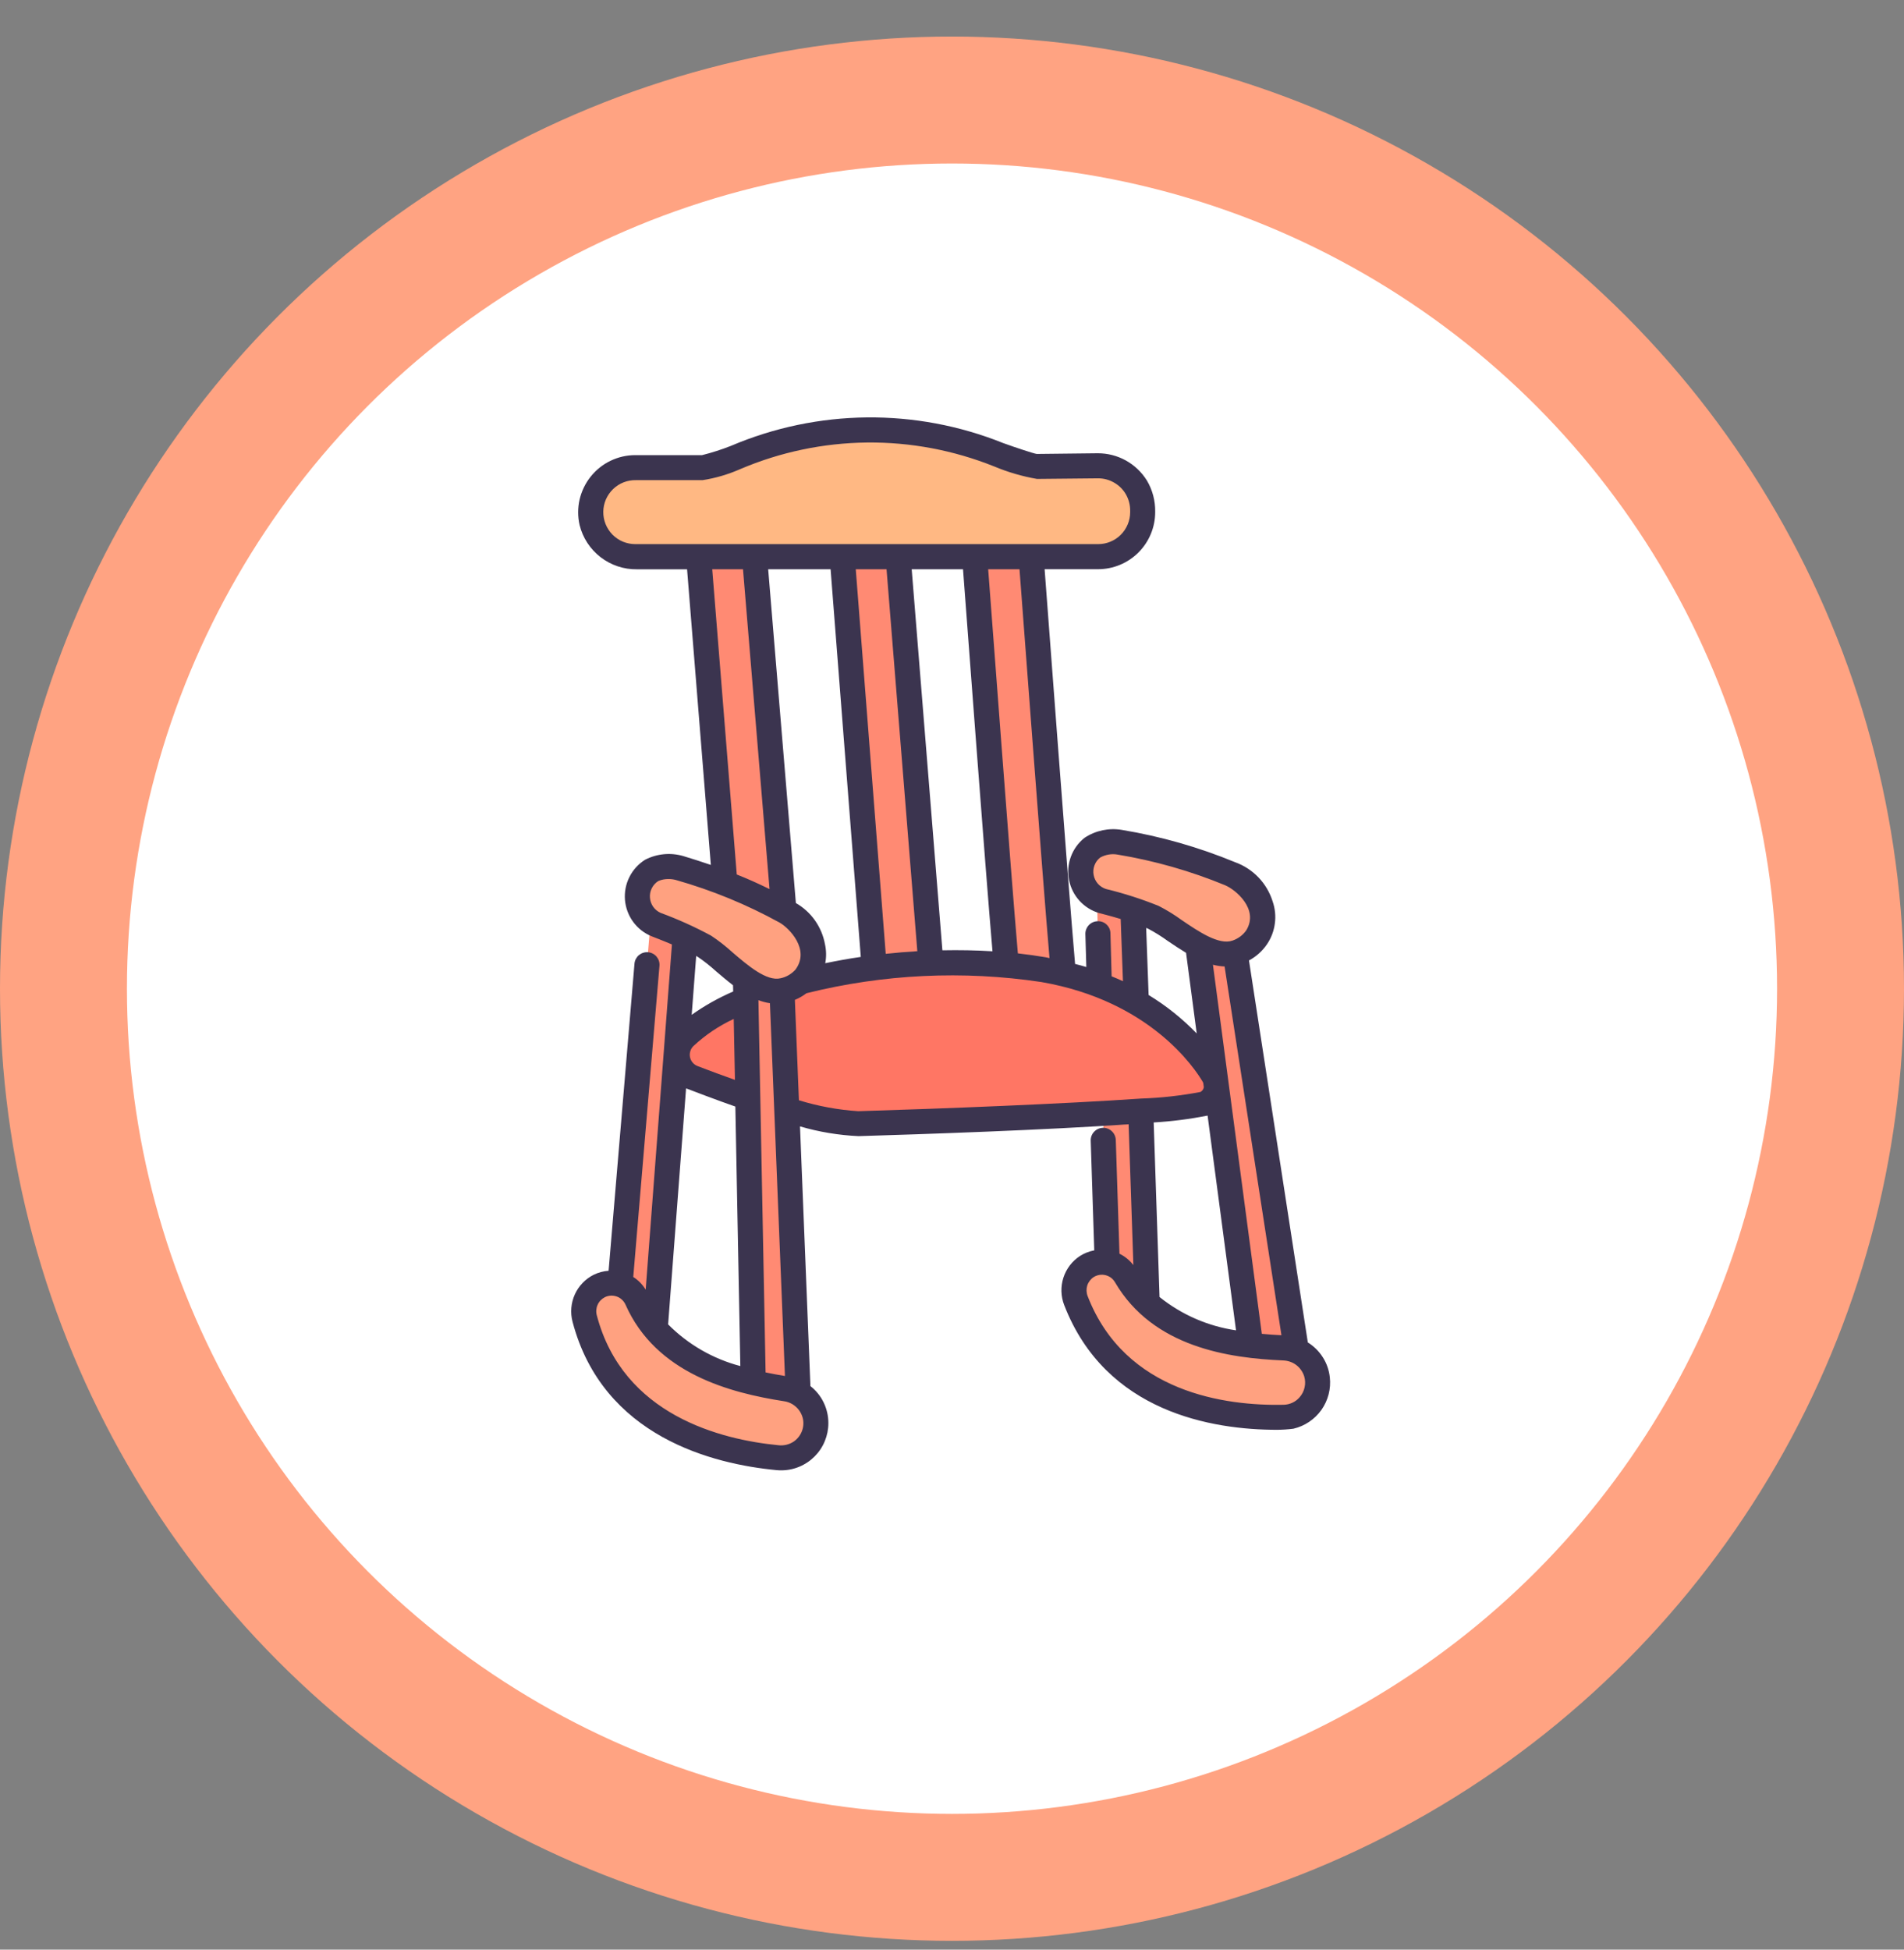 <svg width="42" height="43" viewBox="0 0 42 43" fill="none" xmlns="http://www.w3.org/2000/svg">
<rect x="0" y="0" width="42" height="43" fill="#808080" stroke="none"/>
<circle cx="21" cy="21.806" r="19.6" fill="white" stroke="#FFA382" stroke-width="2.8"/>
<path d="M27.589 29.671L26.421 20.844L26.383 20.439L27.196 20.548L27.248 21.015L28.6 29.79L28.688 30.238L27.663 30.134L27.589 29.671Z" fill="#FF8A73"/>
<path d="M24.992 19.563V20.077L25.305 28.739V28.907L24.424 28.369V27.851L24.197 19.822V19.39L24.992 19.563Z" fill="#FF8A73"/>
<path d="M24.096 18.698C24.276 18.586 24.492 18.543 24.701 18.578C25.537 18.716 26.355 18.95 27.138 19.273C27.298 19.328 27.443 19.42 27.561 19.542C27.679 19.664 27.766 19.813 27.815 19.975C27.855 20.09 27.867 20.213 27.851 20.334C27.835 20.456 27.791 20.571 27.723 20.672C27.616 20.827 27.462 20.944 27.283 21.004C26.677 21.222 25.924 20.456 25.445 20.232C25.082 20.088 24.71 19.968 24.331 19.876C24.212 19.841 24.105 19.775 24.021 19.683C23.937 19.592 23.88 19.48 23.856 19.358C23.832 19.237 23.841 19.111 23.884 18.995C23.926 18.878 24 18.776 24.096 18.698ZM24.835 28.141C25.575 29.407 27.047 29.676 28.332 29.73C28.515 29.737 28.689 29.809 28.823 29.933C28.957 30.058 29.042 30.226 29.062 30.408C29.074 30.513 29.064 30.62 29.033 30.722C29.001 30.823 28.949 30.917 28.879 30.997C28.809 31.077 28.723 31.142 28.627 31.187C28.531 31.232 28.426 31.256 28.32 31.259C27.038 31.283 24.631 31.001 23.736 28.686C23.683 28.552 23.678 28.405 23.722 28.268C23.765 28.131 23.855 28.014 23.976 27.936C24.045 27.892 24.122 27.861 24.204 27.848C24.285 27.834 24.368 27.836 24.449 27.855C24.529 27.875 24.604 27.91 24.671 27.959C24.737 28.008 24.793 28.07 24.835 28.141Z" fill="#FFA180"/>
<path d="M22.745 12.094C22.974 14.995 23.189 18.631 23.458 21.662C23.032 21.636 22.61 21.571 22.196 21.468C21.928 18.437 21.728 14.995 21.499 12.094L22.745 12.094Z" fill="#FF8A73"/>
<path d="M16.21 22.183L15.412 12.236H16.642L17.446 21.936L16.21 22.183Z" fill="#FF8A73"/>
<path d="M19.286 21.419L18.58 12.132H19.813L20.561 21.344L19.286 21.419Z" fill="#FF8A73"/>
<path d="M15.097 22.878C16.369 21.605 20.179 20.896 23.018 21.387C25.289 21.779 26.407 23.095 26.776 23.729C26.805 23.778 26.824 23.833 26.832 23.89C26.84 23.946 26.836 24.004 26.821 24.06C26.807 24.115 26.781 24.167 26.746 24.212C26.711 24.258 26.667 24.296 26.617 24.324C26.186 24.566 18.94 24.784 18.94 24.784C18.042 24.784 16.176 24.113 15.287 23.77C15.203 23.738 15.127 23.685 15.069 23.616C15.01 23.547 14.969 23.465 14.95 23.376C14.931 23.287 14.935 23.195 14.96 23.108C14.986 23.021 15.033 22.942 15.097 22.878Z" fill="#FF7664"/>
<path d="M13.032 11.296C13.032 11.036 13.136 10.786 13.32 10.602C13.504 10.418 13.754 10.314 14.014 10.314H15.499C15.748 10.258 15.991 10.183 16.229 10.089C18.081 9.306 20.168 9.285 22.035 10.031C22.309 10.135 22.588 10.22 22.873 10.287L24.215 10.274C24.345 10.272 24.474 10.297 24.594 10.345C24.714 10.394 24.824 10.466 24.916 10.558C25.008 10.649 25.081 10.758 25.131 10.877C25.181 10.997 25.207 11.126 25.207 11.255V11.296C25.207 11.425 25.182 11.552 25.132 11.671C25.083 11.79 25.011 11.899 24.919 11.99C24.828 12.081 24.72 12.153 24.601 12.203C24.482 12.252 24.354 12.278 24.225 12.278H14.014C13.754 12.278 13.504 12.174 13.32 11.99C13.136 11.806 13.032 11.556 13.032 11.296Z" fill="#FFB883"/>
<path d="M13.68 28.329L14.351 20.325L14.4 19.714L15.177 19.88L15.113 20.655L14.456 29.312C14.419 29.462 14.389 29.615 14.368 29.768C14.566 29.925 13.558 29.081 13.558 29.081L13.68 28.329Z" fill="#FF8A73"/>
<path d="M16.423 20.784L17.264 21.009L17.248 21.852L17.609 30.723L17.574 31.142L16.599 30.948L16.618 30.492L16.446 21.59L16.423 20.784Z" fill="#FF8A73"/>
<path d="M14.375 19.196C14.567 19.105 14.786 19.086 14.99 19.144C15.805 19.375 16.591 19.699 17.333 20.108C17.487 20.181 17.62 20.289 17.724 20.424C17.827 20.558 17.897 20.716 17.927 20.883C17.954 21.002 17.952 21.125 17.923 21.244C17.893 21.362 17.837 21.472 17.757 21.565C17.633 21.707 17.467 21.805 17.283 21.846C16.656 21.995 15.994 21.149 15.543 20.872C15.199 20.688 14.842 20.528 14.476 20.393C14.361 20.346 14.262 20.267 14.189 20.167C14.116 20.067 14.072 19.949 14.061 19.825C14.051 19.702 14.075 19.578 14.13 19.467C14.185 19.356 14.27 19.262 14.375 19.196ZM14.05 28.663C14.644 30.004 16.078 30.437 17.347 30.634C17.528 30.661 17.693 30.753 17.812 30.891C17.931 31.03 17.997 31.207 17.997 31.389C17.998 31.496 17.976 31.601 17.933 31.698C17.89 31.796 17.828 31.883 17.749 31.955C17.671 32.026 17.578 32.081 17.477 32.115C17.377 32.149 17.27 32.161 17.164 32.152C15.887 32.032 13.527 31.482 12.897 29.081C12.86 28.943 12.871 28.796 12.93 28.665C12.989 28.534 13.091 28.427 13.219 28.363C13.293 28.327 13.374 28.305 13.456 28.301C13.539 28.296 13.621 28.308 13.699 28.336C13.776 28.364 13.847 28.407 13.908 28.464C13.968 28.52 14.017 28.588 14.05 28.663Z" fill="#FFA180"/>
<path d="M13.097 28.115C13.2 28.065 13.311 28.035 13.425 28.027L13.996 21.254C13.999 21.218 14.009 21.183 14.026 21.15C14.043 21.118 14.065 21.09 14.093 21.066C14.121 21.043 14.153 21.025 14.188 21.014C14.222 21.003 14.259 20.999 14.295 21.002C14.331 21.005 14.366 21.015 14.399 21.032C14.431 21.048 14.459 21.071 14.483 21.099C14.506 21.127 14.524 21.159 14.535 21.193C14.546 21.228 14.55 21.264 14.547 21.301L13.969 28.164C14.081 28.235 14.174 28.331 14.243 28.444L14.822 20.83C14.585 20.73 14.379 20.653 14.371 20.649C14.209 20.582 14.069 20.472 13.966 20.331C13.863 20.19 13.801 20.023 13.786 19.849C13.772 19.674 13.805 19.5 13.884 19.343C13.962 19.187 14.082 19.055 14.23 18.962C14.489 18.828 14.79 18.799 15.07 18.88C15.262 18.938 15.467 19.003 15.68 19.076L15.156 12.556H14.052C13.761 12.561 13.478 12.466 13.248 12.289C13.018 12.111 12.854 11.861 12.785 11.579C12.743 11.394 12.743 11.203 12.785 11.018C12.828 10.834 12.911 10.661 13.029 10.513C13.147 10.365 13.296 10.245 13.467 10.163C13.637 10.081 13.824 10.038 14.013 10.038H15.488C15.703 9.984 15.914 9.916 16.121 9.835C18.036 9.019 20.197 8.996 22.129 9.772C22.427 9.88 22.801 10.002 22.869 10.012L24.212 9.997C24.429 9.996 24.643 10.05 24.833 10.155C25.023 10.26 25.183 10.412 25.298 10.596C25.423 10.805 25.486 11.045 25.482 11.288V11.296C25.482 11.629 25.349 11.949 25.113 12.185C24.877 12.421 24.557 12.554 24.223 12.554H23.043C23.118 13.519 23.552 19.389 23.715 21.26C23.798 21.282 23.883 21.303 23.963 21.328L23.942 20.602C23.94 20.529 23.968 20.458 24.018 20.404C24.068 20.351 24.138 20.32 24.211 20.318C24.247 20.316 24.284 20.322 24.318 20.334C24.353 20.347 24.384 20.366 24.41 20.392C24.437 20.417 24.458 20.447 24.473 20.48C24.487 20.514 24.495 20.55 24.495 20.587L24.521 21.533C24.606 21.568 24.691 21.603 24.771 21.641L24.721 20.269C24.475 20.195 24.26 20.142 24.252 20.14C24.084 20.092 23.933 19.998 23.814 19.869C23.696 19.74 23.616 19.581 23.582 19.41C23.548 19.238 23.561 19.061 23.622 18.896C23.682 18.732 23.786 18.588 23.923 18.479C24.166 18.317 24.461 18.255 24.749 18.304C25.605 18.446 26.442 18.685 27.244 19.016C27.439 19.086 27.616 19.201 27.76 19.351C27.904 19.501 28.011 19.683 28.073 19.881C28.127 20.037 28.144 20.204 28.122 20.367C28.101 20.531 28.042 20.688 27.949 20.825C27.847 20.975 27.711 21.098 27.551 21.183L28.849 29.608C28.983 29.691 29.096 29.803 29.18 29.936C29.265 30.068 29.317 30.219 29.334 30.375C29.363 30.63 29.297 30.886 29.149 31.096C29 31.305 28.78 31.453 28.53 31.511C28.412 31.526 28.292 31.534 28.172 31.535C26.748 31.535 24.391 31.152 23.475 28.784C23.4 28.591 23.394 28.378 23.457 28.181C23.521 27.983 23.65 27.814 23.823 27.701C23.919 27.64 24.026 27.598 24.138 27.577L24.06 25.16C24.057 25.087 24.084 25.015 24.134 24.962C24.184 24.908 24.254 24.877 24.327 24.874C24.401 24.872 24.472 24.899 24.525 24.949C24.579 24.999 24.61 25.068 24.613 25.142L24.694 27.651C24.814 27.71 24.919 27.796 25.001 27.902L24.896 24.796C23.072 24.923 20.378 25.015 18.939 25.058C18.501 25.038 18.067 24.966 17.647 24.843L17.877 30.571C18.001 30.668 18.101 30.792 18.169 30.933C18.238 31.075 18.273 31.23 18.273 31.387C18.273 31.524 18.246 31.659 18.194 31.785C18.142 31.912 18.066 32.026 17.969 32.123C17.872 32.22 17.758 32.297 17.632 32.349C17.506 32.402 17.37 32.429 17.233 32.429C17.201 32.429 17.169 32.428 17.137 32.425C15.74 32.294 13.296 31.694 12.629 29.149C12.577 28.949 12.595 28.737 12.68 28.549C12.765 28.361 12.912 28.208 13.097 28.115ZM21.243 12.555H20.111L20.788 20.959C21.163 20.952 21.532 20.958 21.893 20.981C21.735 19.16 21.319 13.533 21.243 12.555L21.243 12.555ZM19.556 12.555H18.877L19.538 21.037C19.77 21.012 20.002 20.993 20.235 20.979L19.556 12.554V12.555ZM18.323 12.555H16.945L17.556 19.917C17.722 20.012 17.865 20.142 17.976 20.298C18.086 20.454 18.162 20.632 18.197 20.82C18.228 20.96 18.231 21.104 18.204 21.244C18.462 21.191 18.723 21.143 18.988 21.105L18.322 12.556L18.323 12.555ZM16.984 22.126C16.898 22.113 16.812 22.091 16.73 22.059L16.888 30.269C17.036 30.3 17.178 30.326 17.315 30.348L16.984 22.126ZM16.185 22.473C15.858 22.625 15.558 22.827 15.294 23.073C15.263 23.105 15.239 23.143 15.227 23.186C15.214 23.229 15.212 23.274 15.221 23.318C15.23 23.361 15.25 23.402 15.279 23.436C15.308 23.47 15.345 23.496 15.386 23.512C15.672 23.622 15.947 23.724 16.212 23.817L16.185 22.473ZM16.222 24.406C15.895 24.294 15.153 24.013 15.134 24.004L14.738 29.21C15.178 29.653 15.728 29.97 16.331 30.129L16.221 24.406L16.222 24.406ZM15.258 22.382C15.544 22.179 15.851 22.007 16.173 21.868L16.17 21.73C16.039 21.63 15.914 21.523 15.796 21.423C15.671 21.309 15.538 21.203 15.398 21.108C15.385 21.1 15.371 21.092 15.357 21.084L15.258 22.382ZM14.911 19.409C14.859 19.395 14.806 19.388 14.753 19.388C14.673 19.386 14.594 19.4 14.52 19.432C14.459 19.471 14.41 19.525 14.378 19.59C14.345 19.654 14.331 19.727 14.337 19.799C14.342 19.871 14.367 19.94 14.408 19.999C14.45 20.058 14.507 20.105 14.573 20.134C14.956 20.275 15.328 20.443 15.687 20.637C15.853 20.747 16.01 20.87 16.157 21.004C16.493 21.292 16.91 21.65 17.219 21.576C17.346 21.549 17.46 21.482 17.547 21.385C17.875 20.942 17.408 20.468 17.198 20.349C16.474 19.95 15.706 19.635 14.911 19.409H14.911ZM16.252 19.287C16.485 19.379 16.726 19.487 16.975 19.609L16.39 12.555H15.711L16.252 19.287L16.252 19.287ZM24.93 11.296V11.276C24.933 11.14 24.898 11.005 24.828 10.889C24.765 10.785 24.676 10.7 24.57 10.641C24.465 10.581 24.346 10.55 24.225 10.55H24.217L22.875 10.563C22.551 10.507 22.235 10.415 21.932 10.288C21.039 9.93 20.085 9.75 19.123 9.76C18.16 9.771 17.21 9.97 16.325 10.348C16.061 10.464 15.783 10.546 15.498 10.59H14.029C13.936 10.588 13.843 10.604 13.756 10.638C13.669 10.672 13.59 10.723 13.523 10.788C13.456 10.853 13.402 10.931 13.365 11.016C13.328 11.102 13.309 11.194 13.308 11.287C13.307 11.381 13.324 11.473 13.359 11.56C13.394 11.646 13.446 11.725 13.511 11.792C13.577 11.858 13.655 11.911 13.741 11.947C13.828 11.982 13.92 12.001 14.013 12.001H24.224C24.411 12.001 24.591 11.927 24.723 11.795C24.855 11.662 24.93 11.483 24.93 11.296ZM22.489 12.555H21.798C21.874 13.521 22.292 19.179 22.453 21.027C22.662 21.051 22.867 21.079 23.066 21.113C23.095 21.118 23.122 21.126 23.151 21.131C22.993 19.311 22.566 13.531 22.489 12.555L22.489 12.555ZM25.337 21.945C25.726 22.182 26.082 22.467 26.398 22.793L26.163 21.015C26.022 20.93 25.885 20.838 25.758 20.752C25.62 20.652 25.476 20.562 25.326 20.483C25.313 20.477 25.298 20.47 25.283 20.465L25.337 21.947V21.945ZM28.267 29.448L27.013 21.316C26.926 21.312 26.84 21.3 26.756 21.277L27.834 29.418C27.983 29.433 28.128 29.442 28.266 29.449L28.267 29.448ZM27.029 19.526C26.265 19.211 25.467 18.983 24.651 18.848C24.519 18.825 24.383 18.849 24.266 18.915C24.21 18.96 24.167 19.02 24.142 19.088C24.117 19.155 24.111 19.229 24.125 19.3C24.138 19.37 24.17 19.436 24.218 19.491C24.266 19.545 24.328 19.585 24.396 19.607C24.793 19.703 25.182 19.828 25.56 19.981C25.738 20.072 25.908 20.177 26.069 20.294C26.434 20.542 26.888 20.852 27.188 20.745C27.311 20.703 27.418 20.624 27.492 20.517C27.776 20.05 27.252 19.62 27.029 19.527V19.526ZM24.595 28.28C24.572 28.241 24.542 28.207 24.506 28.18C24.47 28.154 24.429 28.135 24.385 28.124C24.341 28.113 24.295 28.112 24.25 28.119C24.205 28.127 24.162 28.143 24.123 28.168C24.057 28.212 24.007 28.278 23.983 28.354C23.96 28.43 23.963 28.512 23.992 28.586C24.82 30.726 27.052 31.009 28.313 30.983C28.381 30.982 28.447 30.966 28.508 30.938C28.569 30.91 28.623 30.869 28.667 30.818C28.722 30.755 28.761 30.68 28.778 30.598C28.796 30.517 28.793 30.432 28.768 30.352C28.736 30.253 28.674 30.166 28.591 30.104C28.508 30.042 28.407 30.008 28.303 30.005C27.109 29.954 25.434 29.716 24.595 28.28V28.28ZM25.579 28.607C26.066 28.997 26.648 29.251 27.265 29.341L26.638 24.605C26.246 24.682 25.848 24.733 25.449 24.756L25.578 28.607L25.579 28.607ZM18.932 24.508C20.802 24.452 23.505 24.344 25.126 24.232C25.145 24.23 25.163 24.229 25.169 24.229C25.609 24.215 26.047 24.166 26.48 24.084C26.497 24.074 26.513 24.061 26.526 24.045C26.538 24.029 26.547 24.011 26.552 23.992C26.553 23.984 26.554 23.977 26.554 23.97L26.543 23.89C26.541 23.882 26.539 23.875 26.535 23.867C26.363 23.572 25.381 22.076 22.97 21.659C21.244 21.4 19.484 21.484 17.79 21.906C17.711 21.966 17.625 22.015 17.534 22.053L17.623 24.267C18.049 24.398 18.488 24.479 18.932 24.508ZM13.165 29.011C13.744 31.218 15.914 31.753 17.17 31.875C17.288 31.889 17.407 31.861 17.506 31.796C17.585 31.742 17.647 31.667 17.684 31.578C17.721 31.49 17.731 31.392 17.713 31.298C17.692 31.197 17.64 31.104 17.564 31.034C17.489 30.963 17.393 30.918 17.29 30.904C16.11 30.72 14.471 30.296 13.798 28.774C13.78 28.733 13.753 28.696 13.72 28.666C13.688 28.635 13.649 28.611 13.607 28.596C13.564 28.581 13.518 28.574 13.473 28.576C13.427 28.579 13.382 28.59 13.341 28.611C13.271 28.647 13.214 28.706 13.182 28.779C13.15 28.852 13.144 28.934 13.165 29.011Z" fill="#3B344F"/>
</svg>
